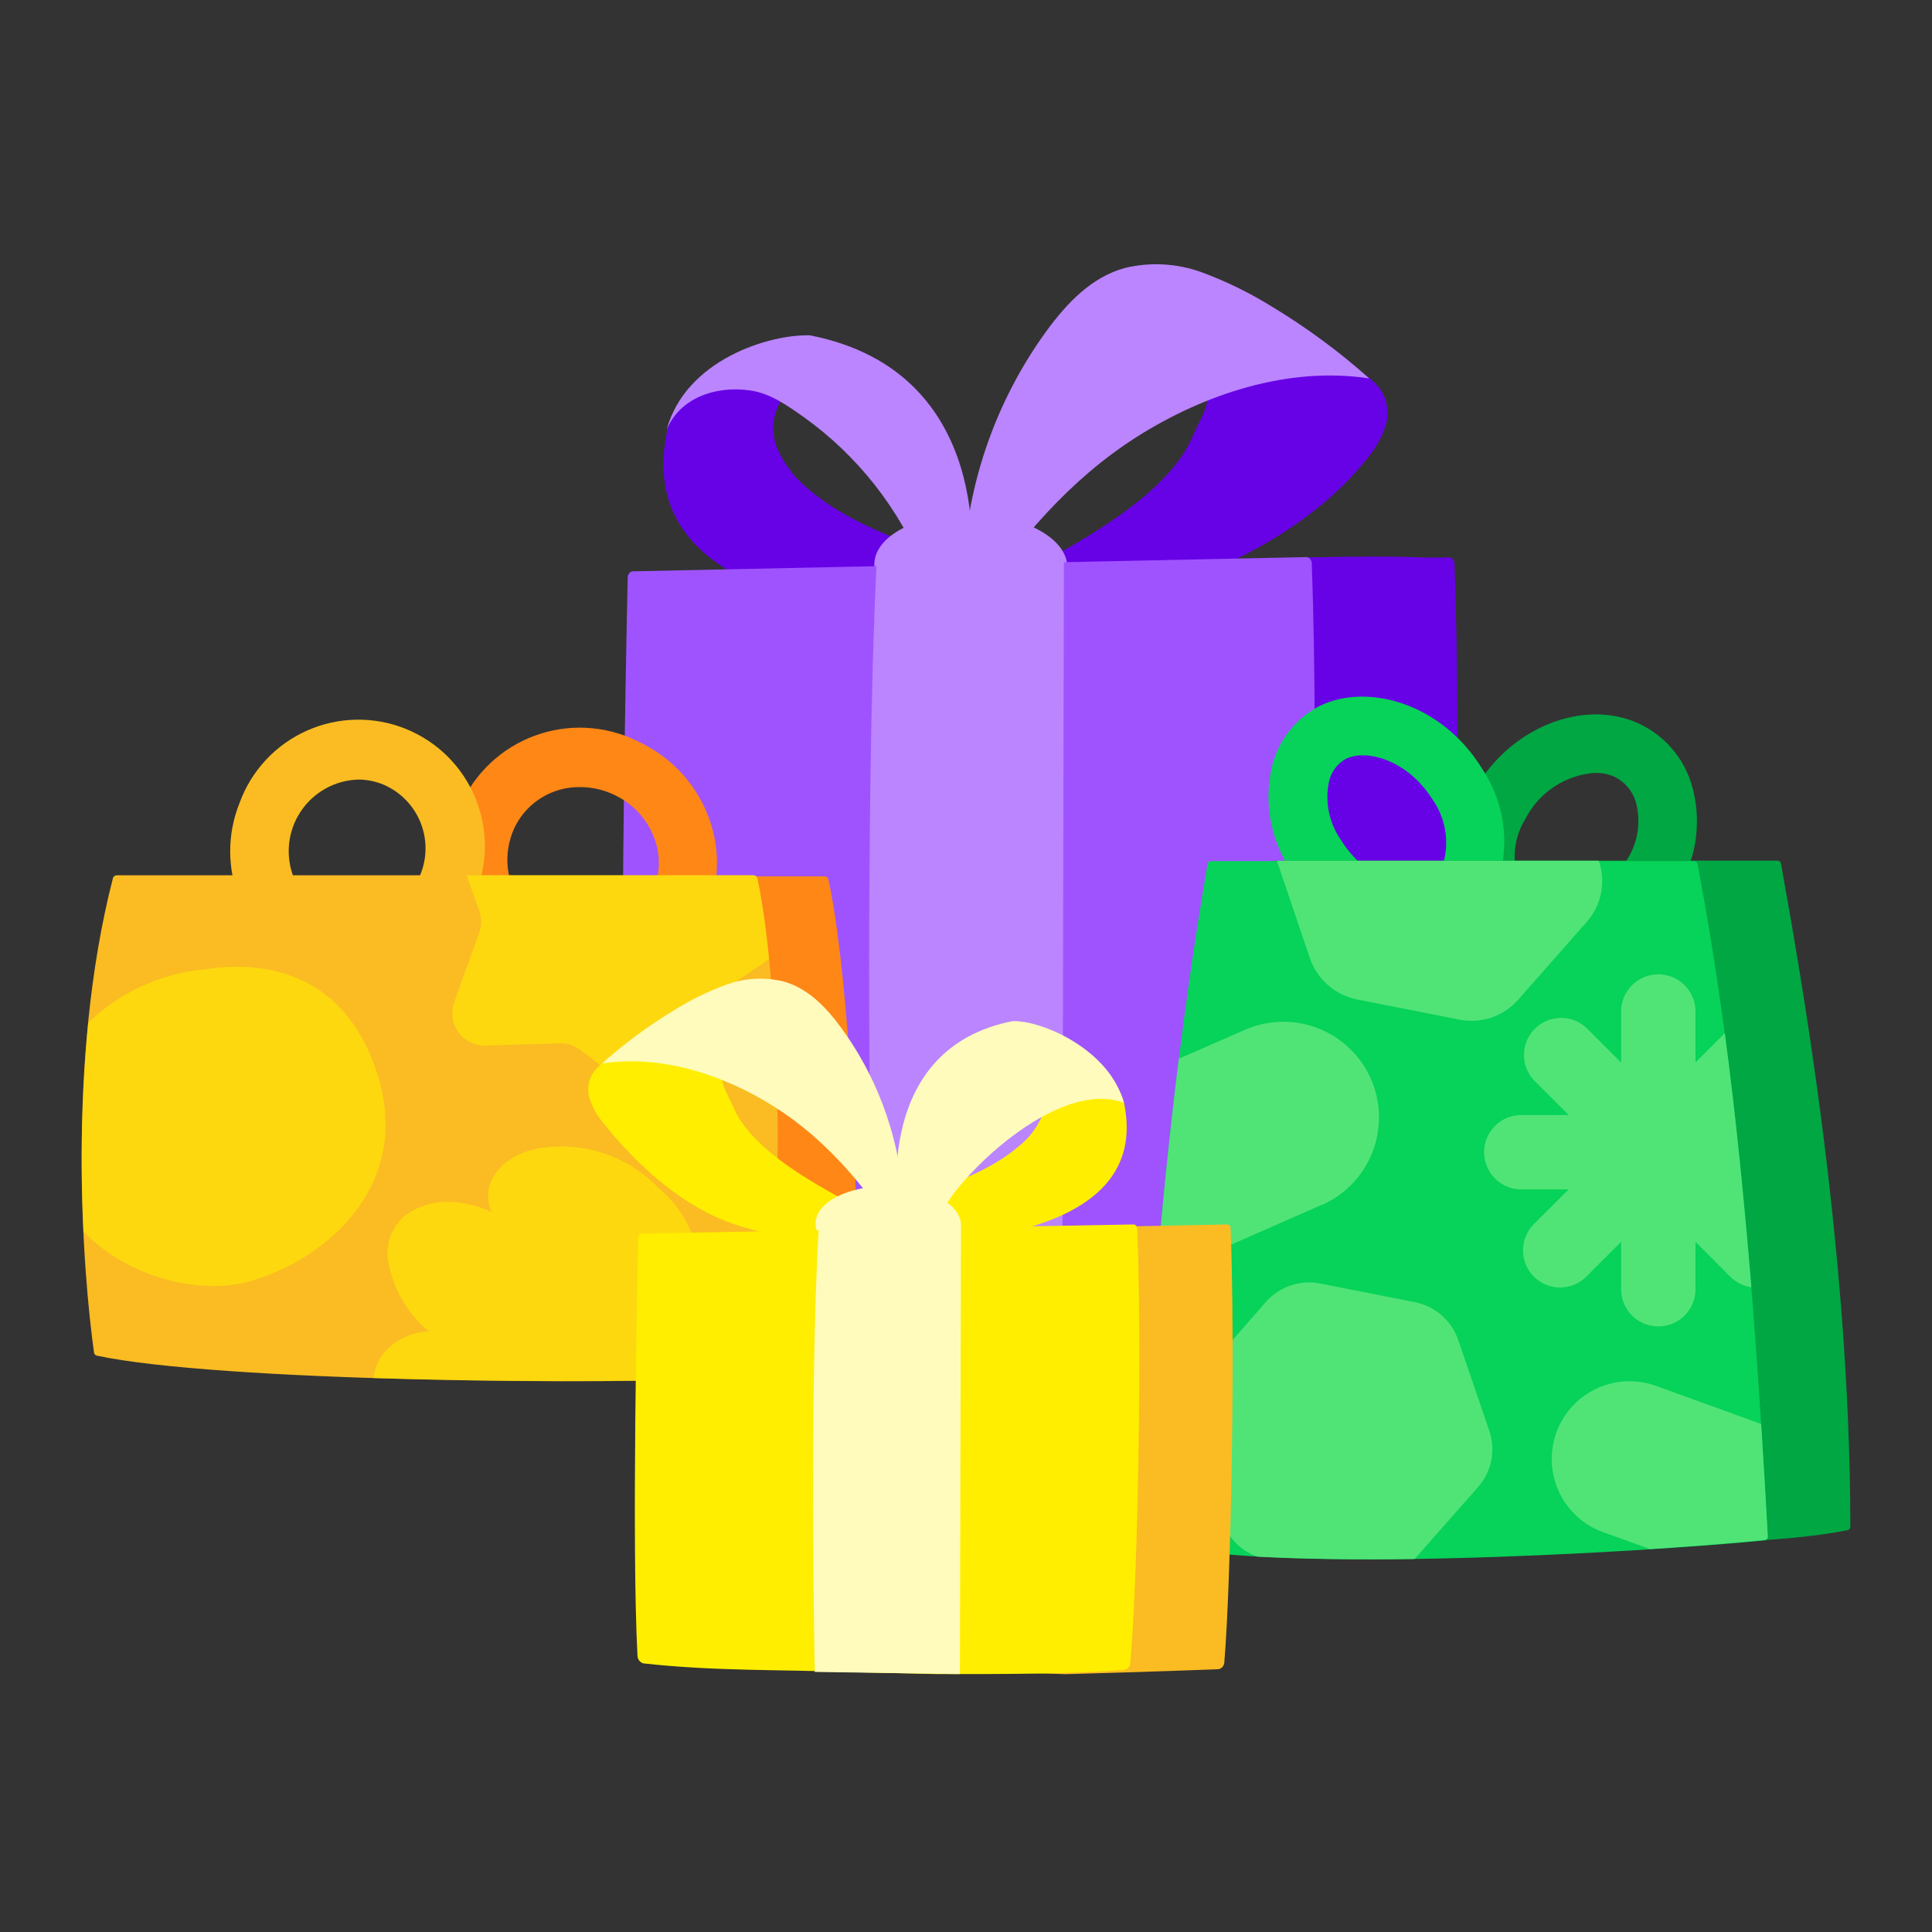 <?xml version="1.0" encoding="UTF-8"?> <svg xmlns="http://www.w3.org/2000/svg" width="300" height="300" viewBox="0 0 300 300" fill="none"><rect x="0" y="0" width="300" height="300" fill="#333333" stroke="none"/><g clip-path="url(#clip0_108_7765)"><path d="M117.866 189.363C133.462 191.251 173.825 191.547 186.702 192.181C186.702 192.181 210.779 191.519 222.993 190.997C223.384 190.931 223.734 190.714 223.965 190.392C224.231 190.049 224.375 189.628 224.374 189.194C225.938 170.358 226.952 116.456 225.853 87.603C225.871 87.351 225.796 87.1 225.642 86.899C225.575 86.808 225.491 86.731 225.394 86.673C225.298 86.615 225.19 86.577 225.078 86.561C218.034 86.688 221.049 86.195 202.537 86.561L117.5 88.66C117.078 88.674 117.162 189.279 117.866 189.363Z" fill="#6702E7"></path><path d="M147.283 96.902C141.479 95.493 97.439 95.62 103.609 66.809C104.149 64.642 105.431 62.731 107.232 61.411C109.034 60.091 111.242 59.444 113.471 59.582C118.022 59.328 122.685 59.371 127.278 59.131C125.985 59.082 124.705 59.4 123.585 60.048C122.466 60.696 121.553 61.648 120.952 62.794C120.394 63.921 120.091 65.157 120.064 66.415C120.062 67.657 120.336 68.885 120.867 70.007C121.964 72.337 123.579 74.384 125.587 75.995C130.912 80.545 137.773 83.166 144.465 85.688C146.48 86.448 147.142 88.9 148.607 90.393L147.283 96.902Z" fill="#6702E7"></path><path d="M125.784 52.073C119.599 51.862 106.426 55.806 103.496 66.795C105.483 61.878 110.949 59.85 116.457 60.624C119.655 61.075 122.318 63.02 124.812 64.766C133.193 70.767 139.684 79.037 143.521 88.604C145.916 88.745 148.311 88.604 150.706 88.604C150.692 88.66 154.947 57.793 125.784 52.073Z" fill="#BB85FF"></path><path d="M185.786 59.075C189.266 60.963 186.631 64.4 185.166 67.824C180.362 79.094 160.808 87.547 151.002 93.183L151.664 93.338C153.073 94.986 153.749 96.564 155.116 98.198C165.753 95.803 176.375 93.352 186.392 89.294C196.409 85.237 205.792 79.362 212.244 71.261C213.586 69.714 214.593 67.906 215.203 65.95C215.491 64.961 215.534 63.917 215.329 62.907C215.154 61.875 214.718 60.905 214.061 60.089C208.257 53.383 195.831 54.989 187.125 57.596C186.395 57.917 185.731 58.371 185.166 58.934C185.321 58.892 185.702 59.188 185.786 59.075Z" fill="#6702E7"></path><path d="M151.58 93.746C158.117 83.884 166.147 74.417 176.544 67.824C186.941 61.23 200.029 56.835 212.624 58.765C207.918 54.566 202.828 50.816 197.423 47.565C194.015 45.453 190.405 43.688 186.645 42.296C182.837 40.9 178.702 40.655 174.755 41.591C169.458 43 165.64 47.128 162.54 51.34C154.402 62.517 149.861 75.909 149.523 89.731C150.495 91.14 151.523 93.056 152.51 94.408" fill="#BB85FF"></path><path d="M150.608 95.831C142.338 95.676 135.702 91.985 135.773 87.561C135.843 83.137 142.62 79.7 150.889 79.841C159.159 79.981 165.795 83.687 165.724 88.11C165.654 92.534 158.877 96 150.608 95.831Z" fill="#BB85FF"></path><path d="M97.269 190.307C97.254 190.741 97.372 191.169 97.608 191.533C97.823 191.871 98.153 192.121 98.537 192.237C113.739 194.167 128.545 193.717 141.084 194.294L161.216 194.829H161.357C176.051 194.914 189.421 194.83 200.945 193.829C201.335 193.751 201.679 193.524 201.903 193.195C202.156 192.843 202.29 192.418 202.283 191.984C203.819 172.626 204.805 117.217 203.692 87.575C203.708 87.325 203.638 87.077 203.495 86.871C203.365 86.684 203.168 86.553 202.946 86.505L161.371 87.378L98.199 88.716C98.087 88.74 97.98 88.786 97.886 88.851C97.792 88.916 97.711 89 97.65 89.097C97.503 89.306 97.438 89.561 97.467 89.815C97.255 98.959 95.903 163.624 97.269 190.307Z" fill="#9F53FF"></path><path d="M135.308 194.336L164.978 194.844L165.203 86.814V86.702C155.508 86.324 145.8 86.498 136.125 87.223C134.138 127.6 135.308 194.336 135.308 194.336Z" fill="#BB85FF"></path><path d="M91.043 153.902C87.724 153.902 84.452 153.12 81.491 151.62C79.032 150.477 76.828 148.851 75.008 146.84C73.189 144.829 71.792 142.473 70.9 139.912C70.009 137.351 69.64 134.637 69.817 131.931C69.993 129.225 70.711 126.582 71.928 124.159C73.145 121.735 74.836 119.581 76.901 117.823C78.966 116.065 81.363 114.74 83.95 113.926C86.536 113.111 89.26 112.825 91.96 113.083C94.659 113.341 97.279 114.138 99.665 115.427C104.607 117.868 108.392 122.154 110.203 127.36C111.089 129.876 111.46 132.545 111.293 135.207C111.126 137.87 110.425 140.471 109.231 142.857C107.527 146.208 104.922 149.017 101.709 150.969C98.496 152.92 94.802 153.936 91.043 153.902ZM90.099 122.218C88.03 122.184 85.993 122.728 84.216 123.788C82.439 124.848 80.993 126.383 80.04 128.219C78.635 131.022 78.401 134.267 79.389 137.242C80.377 140.217 82.507 142.678 85.309 144.083C88.112 145.488 91.357 145.722 94.332 144.734C97.307 143.746 99.768 141.616 101.173 138.814C101.819 137.511 102.197 136.091 102.284 134.639C102.371 133.187 102.166 131.732 101.68 130.361C100.639 127.391 98.474 124.947 95.65 123.556C93.939 122.685 92.047 122.227 90.127 122.218H90.099Z" fill="#FF8716"></path><path d="M73.729 136.56C67.967 164.088 66.6 195.618 67.629 207.311C67.634 207.424 67.673 207.533 67.741 207.623C67.809 207.713 67.902 207.781 68.009 207.818C85.803 214.482 120.136 215.313 132.294 212.58C132.423 212.554 132.539 212.483 132.621 212.38C132.704 212.277 132.747 212.148 132.745 212.016C133.942 178.796 130.942 146.548 128.617 136.531C128.587 136.399 128.512 136.28 128.403 136.198C128.295 136.116 128.161 136.074 128.025 136.081H74.335C74.194 136.077 74.056 136.124 73.946 136.211C73.835 136.298 73.758 136.422 73.729 136.56Z" fill="#FF8716"></path><path d="M17.531 136.377C10.177 164.962 12.924 198.111 14.6 210.016C14.611 210.136 14.661 210.25 14.742 210.339C14.824 210.428 14.932 210.488 15.051 210.509C33.69 214.482 93.664 215.186 117.797 213.834C118.093 213.834 118.332 213.045 118.375 212.749C123.01 180.346 119.868 146.534 117.6 136.377C117.568 136.244 117.492 136.125 117.385 136.041C117.277 135.957 117.145 135.911 117.008 135.912H18.122C17.986 135.913 17.855 135.96 17.748 136.044C17.641 136.128 17.565 136.245 17.531 136.377Z" fill="#FABC22"></path><path d="M55.174 151.901C51.339 151.895 47.592 150.751 44.407 148.614C41.222 146.478 38.743 143.444 37.282 139.898C35.256 135.019 35.231 129.538 37.212 124.641C38.115 122.172 39.505 119.909 41.299 117.987C43.093 116.066 45.254 114.524 47.655 113.453C50.056 112.382 52.647 111.804 55.276 111.753C57.904 111.702 60.516 112.179 62.956 113.157C65.397 114.134 67.616 115.591 69.483 117.442C71.35 119.293 72.826 121.5 73.824 123.932C74.822 126.365 75.322 128.972 75.293 131.601C75.265 134.23 74.709 136.826 73.658 139.236C71.712 144.16 67.899 148.115 63.05 150.239C60.567 151.329 57.886 151.894 55.174 151.901ZM55.71 121.048C53.904 121.089 52.135 121.568 50.556 122.445C48.976 123.322 47.635 124.571 46.646 126.082C45.657 127.594 45.051 129.324 44.88 131.122C44.709 132.92 44.978 134.733 45.665 136.404C46.185 137.685 46.958 138.849 47.938 139.824C48.919 140.799 50.085 141.567 51.369 142.082C52.653 142.596 54.027 142.846 55.409 142.817C56.792 142.788 58.154 142.48 59.415 141.913C62.068 140.756 64.159 138.599 65.233 135.911C66.34 133.284 66.359 130.325 65.287 127.684C64.214 125.043 62.138 122.935 59.514 121.823C58.306 121.327 57.015 121.065 55.71 121.048Z" fill="#FABC22"></path><path opacity="0.56" d="M119.417 148.929L112.373 153.733C111.415 154.394 110.714 155.364 110.387 156.481L107.16 167.54C106.932 168.325 106.515 169.043 105.946 169.631C105.377 170.218 104.672 170.657 103.894 170.91C103.116 171.163 102.288 171.222 101.482 171.081C100.677 170.941 99.917 170.605 99.271 170.104L90.156 163.06C89.24 162.345 88.105 161.972 86.944 162.003L75.419 162.355C74.6 162.384 73.785 162.21 73.048 161.851C72.311 161.491 71.673 160.957 71.191 160.293C70.708 159.63 70.396 158.859 70.281 158.046C70.166 157.234 70.251 156.406 70.531 155.635L74.419 144.787C74.814 143.695 74.814 142.499 74.419 141.406L72.447 135.912H117.008C117.145 135.911 117.277 135.957 117.385 136.041C117.492 136.125 117.568 136.244 117.6 136.377C118.426 140.526 119.032 144.716 119.417 148.929Z" fill="#FFEE00"></path><path opacity="0.56" d="M38.917 198.928C31.013 201.197 19.827 198.351 12.966 191.236C12.427 180.432 12.672 169.602 13.699 158.833C18.581 154.082 24.947 151.152 31.732 150.535C36.846 149.718 52.315 148.323 58.387 166.131C64.459 183.939 50.652 195.547 38.917 198.928Z" fill="#FFEE00"></path><path opacity="0.56" d="M108.344 198.097C108.224 199.377 107.789 200.608 107.079 201.679C106.368 202.751 105.404 203.631 104.272 204.24C102.865 204.921 101.313 205.25 99.75 205.198C101.656 207.931 102.944 211.046 103.526 214.327C90.381 214.623 74.095 214.468 57.992 213.989C58.146 212.827 58.539 211.709 59.148 210.706C60 209.516 61.116 208.539 62.409 207.852C63.702 207.165 65.137 206.787 66.6 206.748C63.223 203.938 60.968 200.008 60.246 195.674C60.053 194.356 60.212 193.01 60.706 191.773C61.201 190.535 62.015 189.451 63.064 188.63C65.215 187.121 67.83 186.422 70.446 186.658C72.49 186.82 74.489 187.344 76.349 188.207C76.022 187.527 75.832 186.788 75.791 186.034C75.75 185.279 75.858 184.524 76.11 183.812C77.209 180.712 80.421 178.881 83.788 178.289C87.126 177.748 90.546 178.022 93.755 179.089C96.964 180.157 99.867 181.985 102.215 184.418C106.259 187.841 108.978 192.997 108.344 198.097Z" fill="#FFEE00"></path><path d="M241.772 149.59C239.509 149.591 237.271 149.111 235.207 148.181C233.258 147.288 231.518 145.995 230.101 144.385C228.683 142.776 227.62 140.887 226.98 138.841C226.16 136.158 225.914 133.334 226.256 130.55C226.598 127.766 227.522 125.085 228.966 122.681C234.348 113.059 245.745 108.41 254.396 112.312C256.345 113.206 258.085 114.499 259.502 116.108C260.92 117.717 261.983 119.606 262.623 121.653C263.446 124.347 263.694 127.185 263.349 129.981C263.004 132.777 262.075 135.469 260.623 137.883C256.537 145.138 248.957 149.59 241.772 149.59ZM247.746 120.005C245.475 120.15 243.28 120.882 241.376 122.129C239.472 123.376 237.925 125.095 236.884 127.119C236.065 128.431 235.528 129.899 235.308 131.429C235.087 132.96 235.187 134.519 235.602 136.009C235.852 136.86 236.279 137.648 236.854 138.323C237.429 138.998 238.14 139.544 238.941 139.925C242.843 141.687 249.296 139.475 252.705 133.389C253.525 132.08 254.064 130.615 254.287 129.087C254.51 127.559 254.413 126.001 254.001 124.513C253.749 123.663 253.321 122.876 252.746 122.201C252.171 121.527 251.461 120.98 250.662 120.596C249.742 120.199 248.748 120.002 247.746 120.019V120.005Z" fill="#00A743"></path><path d="M219.034 146.336C215.227 146.197 211.518 145.089 208.259 143.117C205 141.145 202.298 138.373 200.409 135.065C198.824 132.689 197.754 130.007 197.269 127.193C196.783 124.378 196.893 121.492 197.591 118.723C198.105 116.776 199.022 114.96 200.285 113.392C201.547 111.823 203.125 110.539 204.917 109.622C211.962 106.114 223.655 108.833 230.149 119.371C231.738 121.745 232.81 124.427 233.295 127.243C233.781 130.058 233.669 132.944 232.967 135.713C232.477 137.674 231.577 139.509 230.326 141.097C229.076 142.685 227.503 143.991 225.712 144.927C223.625 145.908 221.339 146.39 219.034 146.336ZM211.623 117.286C210.726 117.267 209.835 117.45 209.017 117.821C208.359 118.181 207.785 118.676 207.331 119.273C206.877 119.87 206.554 120.557 206.383 121.287C206.044 122.844 206.03 124.454 206.34 126.018C206.65 127.581 207.278 129.064 208.186 130.374C212.159 136.812 218.682 138.235 221.654 136.756C222.313 136.394 222.888 135.899 223.344 135.302C223.8 134.706 224.127 134.02 224.303 133.29C224.635 131.731 224.645 130.121 224.333 128.559C224.02 126.996 223.392 125.514 222.485 124.203C219.386 119.272 214.864 117.286 211.623 117.286Z" fill="#07D259"></path><path d="M197.62 134.065C188.772 171.68 186.701 214.847 188.293 230.654C188.301 230.758 188.34 230.856 188.406 230.937C188.471 231.018 188.56 231.076 188.66 231.105C215.794 240.276 268.54 241.375 286.897 237.6C287.02 237.576 287.131 237.509 287.208 237.411C287.286 237.312 287.326 237.189 287.32 237.064C287.32 192.616 278.937 147.547 276.542 134.079C276.522 133.953 276.456 133.839 276.357 133.759C276.259 133.679 276.134 133.637 276.007 133.642H198.155C198.031 133.642 197.911 133.684 197.814 133.76C197.717 133.837 197.648 133.944 197.62 134.065Z" fill="#00A743"></path><path d="M187.519 134.107C180.658 173.766 177.009 222.088 178.22 238.741C178.223 238.84 178.255 238.936 178.313 239.016C178.371 239.096 178.451 239.158 178.544 239.192C193.126 244.742 255.03 241.079 274.021 239.192C274.09 239.186 274.159 239.167 274.221 239.135C274.283 239.103 274.338 239.058 274.383 239.004C274.428 238.951 274.461 238.888 274.481 238.821C274.501 238.754 274.507 238.684 274.5 238.614C272.372 199.73 269.583 165.637 263.595 134.163C263.575 134.036 263.51 133.921 263.412 133.838C263.313 133.756 263.188 133.711 263.06 133.713H188.068C187.946 133.71 187.827 133.747 187.728 133.818C187.628 133.889 187.555 133.991 187.519 134.107Z" fill="#07D259"></path><path d="M205.227 187.093L179.573 198.363C180.418 187.755 181.601 176.118 183.052 164.397L193.323 159.902C195.11 159.121 197.034 158.699 198.984 158.661C200.934 158.622 202.873 158.969 204.689 159.68C206.506 160.391 208.164 161.452 209.571 162.804C210.977 164.157 212.103 165.772 212.884 167.559C213.666 169.347 214.088 171.27 214.126 173.221C214.165 175.171 213.818 177.11 213.107 178.926C212.396 180.743 211.334 182.401 209.982 183.807C208.63 185.213 207.015 186.339 205.227 187.121V187.093Z" fill="#50E477"></path><path d="M274.5 238.544C274.507 238.613 274.501 238.684 274.481 238.751C274.461 238.818 274.427 238.88 274.383 238.934C274.338 238.988 274.283 239.032 274.221 239.065C274.158 239.097 274.09 239.116 274.021 239.121C269.794 239.544 263.581 240.065 256.199 240.53L248.915 237.91C247.424 237.369 246.054 236.541 244.883 235.471C243.712 234.401 242.763 233.111 242.091 231.675C240.733 228.774 240.583 225.452 241.674 222.441C242.765 219.429 245.008 216.974 247.909 215.616C250.81 214.258 254.131 214.108 257.143 215.199L273.471 221.116C273.837 226.817 274.18 232.626 274.5 238.544Z" fill="#50E477"></path><path d="M271.95 199.871C270.706 199.699 269.554 199.125 268.667 198.237L263.271 192.827V200.477C263.198 201.957 262.558 203.353 261.484 204.375C260.41 205.398 258.985 205.968 257.502 205.968C256.02 205.968 254.594 205.398 253.52 204.375C252.446 203.353 251.806 201.957 251.733 200.477V192.827L246.323 198.237C245.241 199.316 243.775 199.922 242.247 199.921C240.718 199.92 239.253 199.311 238.173 198.23C237.093 197.148 236.487 195.682 236.489 194.153C236.49 192.625 237.098 191.159 238.18 190.079L243.59 184.684H235.94C234.459 184.61 233.063 183.971 232.041 182.897C231.019 181.823 230.449 180.397 230.449 178.915C230.449 177.432 231.019 176.006 232.041 174.932C233.063 173.858 234.459 173.219 235.94 173.145H243.59L238.18 167.735C237.167 166.642 236.616 165.199 236.644 163.709C236.673 162.219 237.277 160.797 238.331 159.744C239.385 158.69 240.806 158.085 242.297 158.057C243.787 158.029 245.23 158.579 246.323 159.592L251.733 165.002V157.352C251.694 156.571 251.815 155.789 252.087 155.056C252.36 154.322 252.779 153.652 253.318 153.085C253.858 152.518 254.507 152.067 255.226 151.758C255.945 151.45 256.72 151.291 257.502 151.291C258.285 151.291 259.059 151.45 259.778 151.758C260.498 152.067 261.147 152.518 261.686 153.085C262.226 153.652 262.644 154.322 262.917 155.056C263.189 155.789 263.31 156.571 263.271 157.352V164.988L267.822 160.438C269.526 173.103 270.794 186.163 271.95 199.871Z" fill="#50E477"></path><path d="M248.619 138.657C248.292 140.309 247.534 141.845 246.422 143.109L235.743 155.239C234.625 156.508 233.193 157.461 231.591 158.003C229.988 158.544 228.272 158.655 226.613 158.325L210.722 155.197C209.064 154.864 207.52 154.107 206.242 152.999C204.955 151.89 203.984 150.461 203.424 148.857L198.268 133.656H248.253C248.815 135.261 248.941 136.987 248.619 138.657Z" fill="#50E477"></path><path d="M231.572 226.766C231.265 228.297 230.56 229.72 229.53 230.894L219.668 242.08C210.863 242.206 202.382 242.08 195.225 241.713C193.966 241.264 192.824 240.537 191.885 239.586C190.946 238.634 190.233 237.484 189.801 236.219L184.982 222.131C184.476 220.656 184.369 219.073 184.674 217.543C184.978 216.014 185.683 214.593 186.715 213.424L196.577 202.153C197.611 200.984 198.932 200.105 200.409 199.603C201.891 199.098 203.481 198.996 205.016 199.308L219.71 202.196C221.245 202.504 222.673 203.208 223.852 204.239C225.033 205.262 225.922 206.579 226.43 208.056L231.248 222.145C231.764 223.629 231.875 225.224 231.572 226.766Z" fill="#50E477"></path><path d="M120.357 258.153C130.571 259.388 156.987 259.586 165.44 259.967C165.44 259.967 181.219 259.525 189.221 259.19C189.473 259.145 189.703 259.004 189.869 258.794C190.035 258.569 190.125 258.289 190.122 258.001C191.151 245.534 191.827 209.886 191.094 190.804C191.11 190.64 191.064 190.475 190.968 190.347C190.872 190.224 190.735 190.148 190.587 190.134L162.594 190.682L120.09 191.551C119.836 191.551 119.892 258.092 120.357 258.153Z" fill="#FABC22"></path><path d="M142.053 193.543C146.364 192.501 179.063 192.599 174.527 171.199C174.135 169.581 173.182 168.155 171.839 167.172C170.495 166.19 168.847 165.715 167.187 165.831C163.805 165.648 160.34 165.676 156.93 165.493C157.915 165.44 158.895 165.675 159.748 166.17C160.581 166.647 161.256 167.357 161.692 168.212C162.091 169.046 162.298 169.958 162.298 170.882C162.298 171.806 162.091 172.718 161.692 173.552C160.89 175.284 159.694 176.804 158.198 177.99C154.24 181.385 149.14 183.329 144.11 185.203C142.617 185.766 142.124 187.57 141.039 188.697L142.053 193.543Z" fill="#FFEE00"></path><path d="M157.24 158.562C161.833 158.407 172.343 163.028 174.499 171.241C164.045 167.339 148.28 183.188 146.082 188.612C144.293 188.711 141.222 187.401 139.447 187.499C139.475 187.429 135.615 162.802 157.24 158.562Z" fill="#FFFBBC"></path><path d="M113.384 165.366C110.791 166.775 112.75 169.311 113.834 171.861C117.413 180.314 131.938 186.527 139.193 190.697L138.7 190.81C137.686 192.035 137.165 193.205 136.15 194.43C128.247 192.641 119.808 192.5 112.383 189.485C104.959 186.47 98.52 180.441 93.716 174.411C92.716 173.269 91.968 171.93 91.519 170.48C91.31 169.742 91.276 168.966 91.42 168.212C91.583 167.457 91.931 166.755 92.434 166.169C96.661 161.182 105.973 162.38 112.44 164.31C112.968 164.552 113.446 164.891 113.848 165.31C113.75 165.239 113.454 165.451 113.384 165.366Z" fill="#FFEE00"></path><path d="M138.785 191.106C133.938 183.738 127.965 176.75 120.245 171.861C112.524 166.972 102.803 163.704 93.477 165.141C96.963 162.02 100.736 159.237 104.747 156.829C107.272 155.25 109.954 153.937 112.75 152.912C115.578 151.873 118.65 151.687 121.583 152.377C125.499 153.434 128.345 156.491 130.642 159.632C136.692 167.928 140.073 177.869 140.334 188.133C139.602 189.162 138.841 190.599 138.109 191.613" fill="#FFFBBC"></path><path d="M137.827 196.065C131.586 195.952 126.556 193.247 126.641 189.936C126.725 186.625 131.797 184.089 138.038 184.188C144.279 184.287 149.309 187.006 149.224 190.331C149.14 193.655 144.054 196.177 137.827 196.065Z" fill="#FFFBBC"></path><path d="M98.985 257.041C98.983 257.329 99.072 257.609 99.239 257.833C99.413 258.06 99.65 258.221 99.915 258.291C110.988 259.525 121.78 259.236 130.909 259.617L145.589 259.952H145.702C156.409 259.952 166.144 259.952 174.555 259.312C174.825 259.263 175.073 259.118 175.259 258.9C175.432 258.684 175.527 258.408 175.527 258.123C176.64 245.641 177.372 209.931 176.584 190.819C176.589 190.737 176.58 190.654 176.555 190.575C176.531 190.497 176.493 190.424 176.443 190.362C176.393 190.296 176.331 190.241 176.26 190.202C176.19 190.163 176.113 190.139 176.034 190.134L145.702 190.682L99.647 191.551C99.567 191.559 99.49 191.584 99.419 191.626C99.349 191.668 99.287 191.726 99.239 191.795C99.142 191.924 99.092 192.086 99.098 192.252C98.971 198.15 98.07 239.834 98.985 257.041Z" fill="#FFEE00"></path><path d="M126.514 259.615L149.055 259.951L149.224 190.333V190.256C149.224 190.256 136.686 189.812 127.134 190.593C125.626 216.604 126.514 259.615 126.514 259.615Z" fill="#FFFBBC"></path></g><defs><clipPath id="clip0_108_7765"><rect width="300" height="300" fill="white"></rect></clipPath></defs></svg> 
